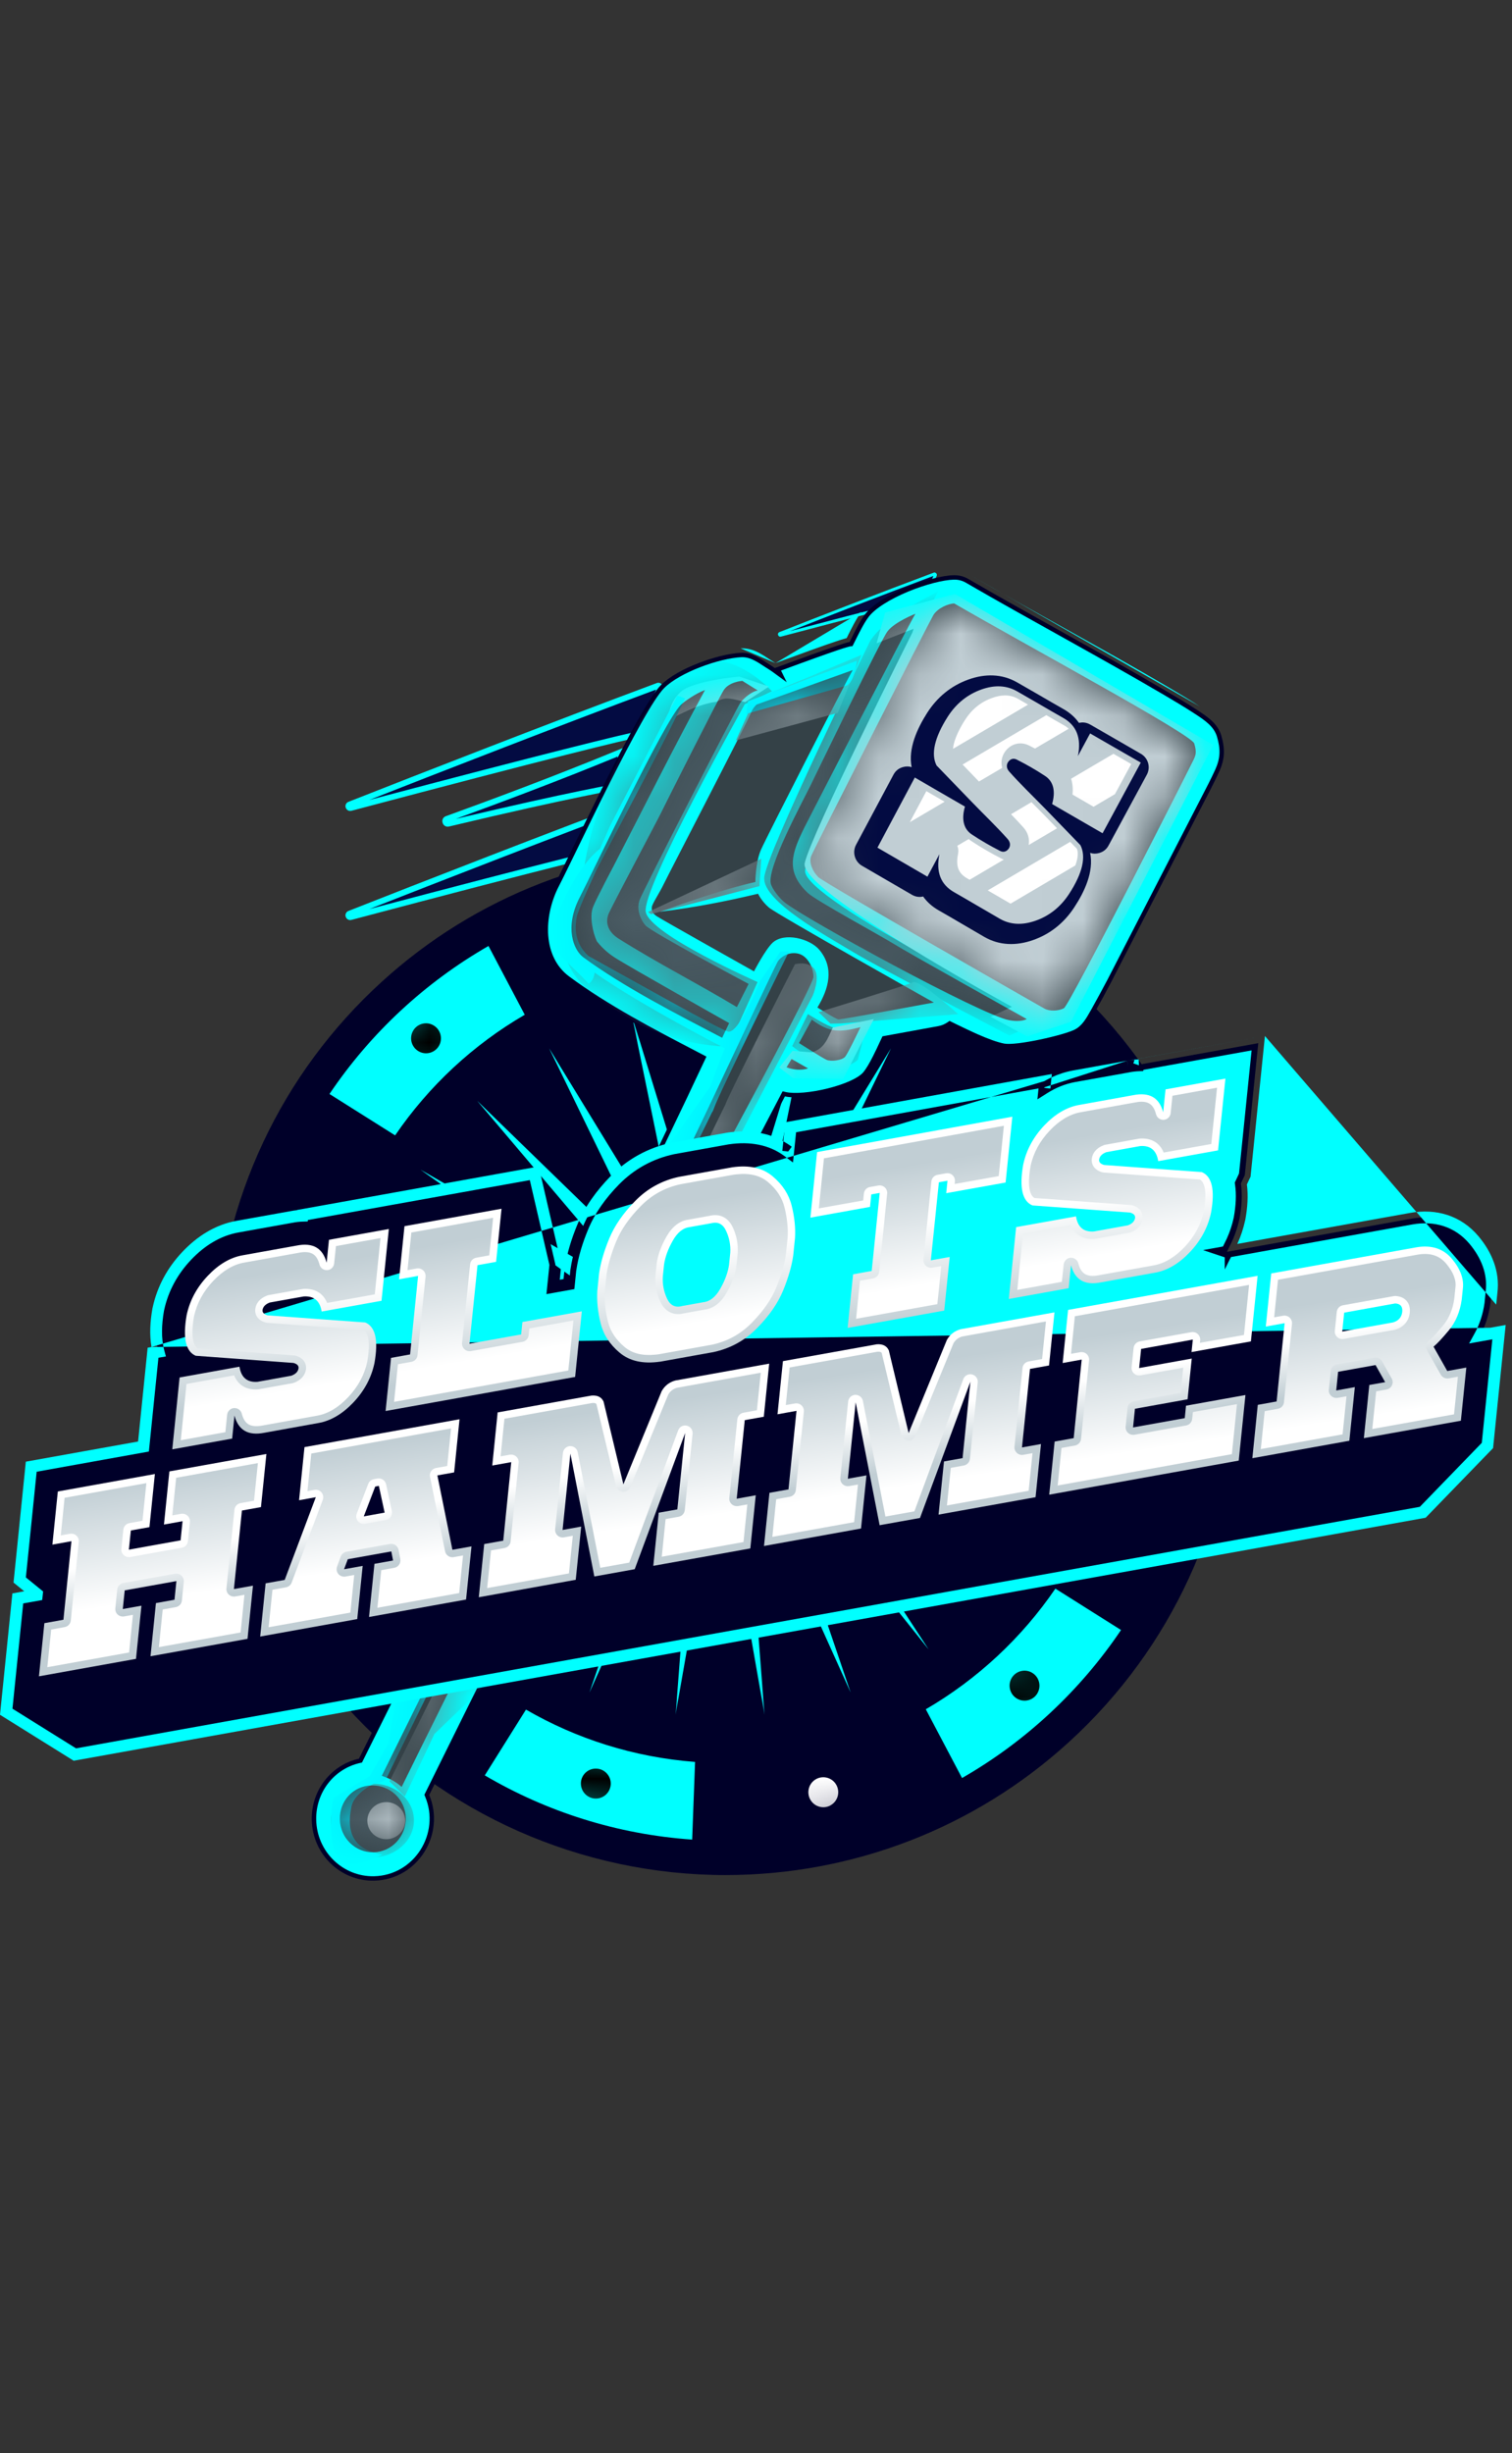 <svg width="37" height="60" viewBox="0 0 37 60" fill="none" xmlns="http://www.w3.org/2000/svg">
<rect x="0" y="0" width="37" height="60" fill="#333333" stroke="none"/>
<path fill-rule="evenodd" clip-rule="evenodd" d="M22.86 14.042C21.6 14.51 19.903 15.173 19.087 15.495C19.061 15.505 19.075 15.543 19.102 15.536C21.51 14.896 22.517 14.652 22.627 14.636C22.635 14.635 22.641 14.63 22.644 14.623L22.888 14.072C22.896 14.054 22.878 14.036 22.86 14.043L22.86 14.042Z" fill="#030B42"/>
<path fill-rule="evenodd" clip-rule="evenodd" d="M22.874 14.005L22.869 14L22.847 14.008C21.587 14.477 19.889 15.14 19.074 15.461L19.073 15.461C19.058 15.467 19.047 15.479 19.041 15.493C19.035 15.507 19.036 15.522 19.041 15.534C19.049 15.558 19.076 15.58 19.11 15.571L19.111 15.571C20.315 15.251 21.169 15.03 21.735 14.887C22.302 14.744 22.578 14.68 22.632 14.672C22.654 14.669 22.669 14.654 22.676 14.64L22.921 14.087L22.921 14.086C22.937 14.049 22.911 14.009 22.874 14.005ZM22.842 14.087C21.694 14.514 20.195 15.098 19.328 15.439C20.409 15.152 21.188 14.95 21.718 14.817C22.261 14.68 22.543 14.614 22.614 14.602L22.842 14.087Z" fill="#00FFFF"/>
<path fill-rule="evenodd" clip-rule="evenodd" d="M16.096 16.775C13.577 17.711 10.186 19.037 8.554 19.679C8.502 19.699 8.53 19.776 8.584 19.761C13.396 18.483 15.41 17.994 15.631 17.963C15.645 17.961 15.658 17.951 15.664 17.937L16.15 16.834C16.166 16.799 16.132 16.762 16.096 16.775Z" fill="#030B42"/>
<path fill-rule="evenodd" clip-rule="evenodd" d="M16.071 16.707C16.169 16.673 16.256 16.772 16.216 16.863L16.216 16.864L15.73 17.966C15.715 18 15.682 18.029 15.64 18.034C15.533 18.049 14.98 18.178 13.847 18.464C12.714 18.75 11.008 19.192 8.602 19.831C8.533 19.849 8.479 19.807 8.461 19.757C8.452 19.733 8.451 19.704 8.462 19.676C8.474 19.646 8.497 19.624 8.528 19.612L8.528 19.612C10.159 18.97 13.551 17.644 16.07 16.708L16.071 16.707L16.071 16.707ZM16.057 16.866C13.763 17.72 10.77 18.886 9.036 19.567C11.196 18.995 12.754 18.592 13.811 18.325C14.896 18.051 15.459 17.918 15.604 17.894L16.057 16.866ZM15.598 17.908C15.598 17.908 15.598 17.908 15.598 17.908L15.598 17.908L15.598 17.908Z" fill="#00FFFF"/>
<path fill-rule="evenodd" clip-rule="evenodd" d="M16.096 19.445C13.577 20.381 10.186 21.707 8.554 22.348C8.502 22.369 8.53 22.445 8.584 22.431C13.396 21.153 15.41 20.663 15.631 20.632C15.645 20.63 15.658 20.62 15.664 20.606L16.15 19.504C16.166 19.469 16.132 19.432 16.096 19.445Z" fill="#030B42"/>
<path fill-rule="evenodd" clip-rule="evenodd" d="M16.071 19.376C16.169 19.342 16.256 19.441 16.216 19.533L16.216 19.533L15.73 20.635C15.73 20.635 15.73 20.635 15.73 20.635C15.715 20.669 15.682 20.698 15.64 20.703C15.533 20.718 14.98 20.847 13.847 21.134C12.714 21.419 11.008 21.861 8.602 22.5C8.533 22.519 8.479 22.476 8.461 22.427C8.452 22.402 8.451 22.373 8.462 22.345C8.474 22.316 8.497 22.293 8.528 22.281L8.528 22.281C10.159 21.639 13.551 20.313 16.07 19.377L16.071 19.376L16.071 19.376ZM16.057 19.535C13.763 20.389 10.77 21.556 9.036 22.236C11.196 21.664 12.754 21.261 13.811 20.994C14.896 20.72 15.459 20.587 15.604 20.563L16.057 19.535ZM15.598 20.577C15.598 20.577 15.598 20.577 15.598 20.577L15.598 20.577Z" fill="#00FFFF"/>
<path fill-rule="evenodd" clip-rule="evenodd" d="M15.184 18.397C13.606 19.05 11.975 19.655 10.936 20.031C10.865 20.056 10.898 20.164 10.971 20.146C13.992 19.424 15.184 19.227 15.184 19.227V18.397Z" fill="#030B42"/>
<path fill-rule="evenodd" clip-rule="evenodd" d="M15.256 18.29V19.288L15.196 19.299L15.196 19.299L15.193 19.299L15.182 19.301C15.173 19.302 15.159 19.305 15.139 19.308C15.101 19.315 15.043 19.326 14.964 19.34C14.805 19.37 14.562 19.417 14.225 19.487C13.55 19.626 12.498 19.856 10.989 20.216C10.828 20.255 10.754 20.02 10.912 19.963C11.95 19.588 13.58 18.983 15.157 18.331L15.256 18.29ZM15.112 19.167V18.505C13.659 19.104 12.172 19.659 11.153 20.029C12.559 19.695 13.55 19.479 14.196 19.346C14.534 19.276 14.778 19.229 14.937 19.199C15.015 19.184 15.073 19.174 15.112 19.167Z" fill="#00FFFF"/>
<path fill-rule="evenodd" clip-rule="evenodd" d="M17.755 45.863C14.222 45.863 10.842 44.364 8.482 41.75C6.244 39.272 5.101 36.058 5.264 32.702C5.427 29.345 6.877 26.258 9.345 24.011C11.644 21.917 14.625 20.764 17.74 20.764C21.273 20.764 24.653 22.264 27.013 24.877C31.646 30.006 31.259 37.965 26.15 42.617C23.852 44.71 20.87 45.863 17.755 45.863Z" fill="#000029"/>
<path fill-rule="evenodd" clip-rule="evenodd" d="M27.433 39.869C26.43 41.357 25.096 42.598 23.542 43.49L22.655 41.808C23.916 41.074 25.002 40.064 25.826 38.857L27.432 39.869L27.433 39.869ZM16.938 44.996C15.091 44.867 13.368 44.31 11.863 43.425L12.871 41.816C14.102 42.528 15.505 42.981 17.009 43.096L16.938 44.996ZM7.252 38.443C6.485 36.871 6.061 35.107 6.07 33.249L7.965 33.322C7.967 34.834 8.311 36.27 8.929 37.555L7.253 38.443L7.252 38.443ZM8.063 26.758C9.065 25.27 10.399 24.03 11.954 23.138L12.841 24.82C11.579 25.554 10.493 26.563 9.669 27.771L8.063 26.759L8.063 26.758ZM18.557 21.631C20.404 21.761 22.127 22.318 23.633 23.202L22.625 24.812C21.393 24.099 19.991 23.647 18.487 23.532L18.557 21.631ZM28.243 28.185C29.01 29.756 29.434 31.521 29.425 33.378L27.53 33.306C27.528 31.794 27.184 30.357 26.567 29.073L28.242 28.185L28.243 28.185Z" fill="#00FFFF"/>
<mask id="mask0_708_1361" style="mask-type:luminance" maskUnits="userSpaceOnUse" x="6" y="21" width="24" height="24">
<path d="M27.433 39.87C26.431 41.358 25.096 42.598 23.542 43.49L22.655 41.808C23.917 41.074 25.002 40.065 25.827 38.857L27.432 39.869L27.433 39.87ZM16.939 44.996C15.091 44.867 13.368 44.31 11.863 43.425L12.871 41.815C14.102 42.528 15.505 42.981 17.009 43.096L16.939 44.996ZM7.252 38.442C6.486 36.871 6.061 35.106 6.07 33.249L7.965 33.322C7.967 34.833 8.312 36.27 8.929 37.555L7.253 38.443L7.252 38.442ZM8.062 26.758C9.065 25.27 10.399 24.029 11.953 23.138L12.84 24.82C11.578 25.554 10.493 26.563 9.668 27.771L8.063 26.759L8.062 26.758ZM18.556 21.631C20.404 21.761 22.127 22.318 23.632 23.203L22.624 24.812C21.393 24.099 19.99 23.647 18.486 23.532L18.556 21.631ZM28.243 28.186C29.009 29.757 29.434 31.521 29.425 33.379L27.53 33.306C27.528 31.794 27.184 30.358 26.566 29.073L28.242 28.185L28.243 28.186Z" fill="white"/>
</mask>
<g mask="url(#mask0_708_1361)">
<path fill-rule="evenodd" clip-rule="evenodd" d="M14.567 43.992C14.366 43.984 14.208 43.814 14.215 43.611C14.222 43.409 14.392 43.251 14.594 43.259C14.795 43.266 14.953 43.437 14.946 43.639C14.938 43.841 14.769 43.999 14.567 43.992ZM25.381 41.426C25.274 41.598 25.048 41.65 24.877 41.541C24.706 41.433 24.654 41.207 24.761 41.035C24.869 40.864 25.094 40.812 25.265 40.92C25.436 41.028 25.488 41.254 25.381 41.425L25.381 41.426ZM28.562 30.749C28.656 30.928 28.588 31.149 28.41 31.244C28.232 31.339 28.01 31.27 27.916 31.091C27.822 30.912 27.89 30.69 28.068 30.595C28.246 30.5 28.467 30.57 28.562 30.749ZM20.929 22.636C21.13 22.644 21.288 22.814 21.281 23.016C21.274 23.218 21.104 23.377 20.902 23.369C20.701 23.361 20.543 23.191 20.55 22.989C20.557 22.787 20.727 22.628 20.929 22.636ZM10.115 25.201C10.222 25.03 10.448 24.978 10.619 25.086C10.79 25.194 10.842 25.42 10.735 25.592C10.628 25.763 10.402 25.815 10.232 25.707C10.06 25.599 10.008 25.372 10.116 25.201L10.115 25.201ZM6.934 35.879C6.84 35.7 6.908 35.478 7.087 35.384C7.265 35.289 7.486 35.358 7.581 35.537C7.675 35.716 7.607 35.938 7.429 36.032C7.25 36.126 7.029 36.057 6.934 35.879Z" fill="black"/>
</g>
<path fill-rule="evenodd" clip-rule="evenodd" d="M29.397 34.138C29.27 35.99 28.716 37.717 27.837 39.226L26.231 38.213C26.94 36.979 27.39 35.572 27.502 34.065L29.397 34.138ZM22.873 43.845C21.307 44.612 19.548 45.036 17.696 45.025L17.766 43.124C19.274 43.124 20.706 42.78 21.986 42.163L22.873 43.844L22.873 43.845ZM11.222 43.02C9.737 42.013 8.499 40.673 7.608 39.114L9.283 38.226C10.017 39.493 11.024 40.583 12.229 41.411L11.222 43.02ZM6.099 32.489C6.226 30.636 6.779 28.909 7.66 27.4L9.266 28.413C8.556 29.647 8.107 31.054 7.993 32.561L6.099 32.489ZM12.623 22.782C14.188 22.014 15.947 21.59 17.799 21.602L17.729 23.502C16.222 23.503 14.79 23.846 13.509 24.464L12.622 22.782L12.623 22.782ZM24.274 23.607C25.758 24.614 26.997 25.953 27.887 27.513L26.212 28.401C25.478 27.134 24.471 26.044 23.265 25.216L24.273 23.607L24.274 23.607Z" fill="#000029"/>
<mask id="mask1_708_1361" style="mask-type:luminance" maskUnits="userSpaceOnUse" x="8" y="24" width="19" height="18">
<path d="M26.285 24.562H8.956V41.942H26.285V24.562Z" fill="white"/>
</mask>
<g mask="url(#mask1_708_1361)">
<path fill-rule="evenodd" clip-rule="evenodd" d="M17.621 24.562L17.924 30.872L19.779 24.836L18.512 31.024L21.803 25.641L19.044 31.317L23.563 26.926L19.487 31.735L24.95 28.611L19.812 32.25L25.877 30.591L20 32.831L26.285 32.739L20.038 33.439L26.148 34.921L19.924 34.038L25.476 37.001L19.666 34.59L24.31 38.847L19.279 35.061L22.724 40.344L18.787 35.42L20.816 41.398L18.223 35.644L18.709 41.942L17.621 35.721L16.532 41.942L17.018 35.644L14.425 41.398L16.454 35.42L12.517 40.344L15.963 35.061L10.931 38.847L15.575 34.59L9.765 37.001L15.317 34.038L9.093 34.921L15.203 33.439L8.956 32.739L15.241 32.831L9.364 30.591L15.429 32.25L10.291 28.611L15.754 31.735L11.678 26.926L16.197 31.317L13.438 25.641L16.729 31.024L15.462 24.836L17.317 30.872L17.621 24.562Z" fill="#00FFFF"/>
</g>
<mask id="mask2_708_1361" style="mask-type:luminance" maskUnits="userSpaceOnUse" x="6" y="21" width="24" height="25">
<path d="M29.397 34.138C29.27 35.991 28.716 37.718 27.837 39.226L26.231 38.213C26.94 36.979 27.39 35.573 27.502 34.065L29.397 34.138ZM22.873 43.845C21.308 44.612 19.549 45.036 17.696 45.025L17.767 43.124C19.274 43.124 20.706 42.781 21.986 42.163L22.874 43.844L22.873 43.845ZM11.222 43.019C9.738 42.013 8.499 40.673 7.608 39.113L9.284 38.226C10.017 39.492 11.025 40.582 12.23 41.41L11.222 43.019ZM6.099 32.489C6.226 30.636 6.779 28.909 7.659 27.4L9.266 28.413C8.556 29.647 8.107 31.054 7.993 32.561L6.099 32.489ZM12.623 22.781C14.188 22.014 15.947 21.59 17.799 21.602L17.729 23.502C16.222 23.503 14.789 23.846 13.509 24.464L12.622 22.782L12.623 22.781ZM24.273 23.607C25.758 24.614 26.997 25.953 27.887 27.513L26.212 28.401C25.478 27.135 24.471 26.045 23.265 25.217L24.273 23.608L24.273 23.607Z" fill="white"/>
</mask>
<g mask="url(#mask2_708_1361)">
<path fill-rule="evenodd" clip-rule="evenodd" d="M9.668 40.959C9.497 40.852 9.445 40.625 9.552 40.453C9.66 40.282 9.885 40.23 10.056 40.338C10.228 40.446 10.28 40.672 10.172 40.844C10.065 41.015 9.839 41.067 9.668 40.959ZM20.318 44.162C20.14 44.256 19.919 44.188 19.824 44.008C19.73 43.829 19.798 43.608 19.976 43.513C20.154 43.418 20.376 43.487 20.47 43.666C20.564 43.845 20.496 44.067 20.317 44.161L20.318 44.162ZM28.398 36.516C28.391 36.718 28.221 36.876 28.02 36.869C27.818 36.861 27.66 36.691 27.667 36.488C27.675 36.286 27.844 36.128 28.046 36.136C28.247 36.143 28.406 36.313 28.398 36.516ZM15.178 22.465C15.356 22.37 15.578 22.439 15.672 22.618C15.766 22.797 15.698 23.019 15.52 23.114C15.342 23.209 15.12 23.14 15.025 22.961C14.931 22.782 14.999 22.56 15.178 22.466V22.465ZM7.098 30.111C7.105 29.909 7.275 29.751 7.477 29.758C7.678 29.766 7.836 29.936 7.829 30.138C7.822 30.341 7.652 30.499 7.45 30.491C7.249 30.484 7.091 30.313 7.098 30.111Z" fill="white"/>
</g>
<path fill-rule="evenodd" clip-rule="evenodd" d="M18.962 16.34C19.231 16.244 20.623 15.723 20.791 15.703C20.899 15.485 21.035 15.203 21.165 15.03C21.53 14.541 22.781 14.082 23.338 14.07C23.471 14.068 23.584 14.097 23.698 14.163C25.291 15.088 26.927 15.957 28.517 16.891C28.778 17.045 29.042 17.201 29.296 17.367C29.537 17.525 29.797 17.694 29.885 17.989C29.981 18.314 29.976 18.563 29.836 18.87C29.683 19.205 29.494 19.551 29.326 19.881L27.19 24.024C27.065 24.26 26.939 24.495 26.808 24.727C26.69 24.937 26.575 25.162 26.351 25.278C26.077 25.42 24.88 25.696 24.554 25.632C24.175 25.558 23.6 25.268 23.245 25.096C23.167 25.149 23.077 25.187 22.977 25.205L21.669 25.444C21.553 25.692 21.365 26.112 21.206 26.299C20.912 26.645 19.683 26.926 19.208 26.817L16.417 32.155C15.127 34.64 13.888 37.117 12.631 39.617C12.207 40.459 10.92 43.057 10.503 43.904C10.906 44.865 10.224 45.976 9.156 46C8.325 46.017 7.646 45.347 7.629 44.516C7.614 43.788 8.103 43.17 8.784 43.017L10.924 38.715L12.703 35.053L14.786 30.832L16.746 26.737C16.879 26.455 17.012 26.173 17.145 25.891C16.035 25.313 14.866 24.712 13.864 23.972C13.162 23.453 13.181 22.401 13.576 21.633C13.987 20.836 15.633 17.292 16.177 16.753C16.594 16.339 17.572 15.996 18.131 15.967C18.421 15.952 18.629 16.132 18.904 16.302C18.925 16.315 18.944 16.328 18.963 16.342L18.962 16.34Z" fill="#000029"/>
<path fill-rule="evenodd" clip-rule="evenodd" d="M23.644 14.257C23.547 14.2 23.453 14.176 23.341 14.178C23.082 14.184 22.644 14.296 22.221 14.471C22.012 14.558 21.809 14.659 21.639 14.767C21.466 14.876 21.332 14.987 21.252 15.094L21.252 15.095C21.139 15.245 21.02 15.486 20.915 15.697C20.906 15.715 20.897 15.733 20.888 15.751L20.862 15.803L20.804 15.81C20.794 15.812 20.763 15.819 20.707 15.836C20.654 15.851 20.586 15.873 20.507 15.9C20.35 15.953 20.152 16.022 19.951 16.095C19.707 16.182 19.452 16.276 19.262 16.346C19.206 16.366 19.155 16.385 19.112 16.401L19.252 16.687L18.899 16.429C18.882 16.417 18.866 16.405 18.848 16.394C18.794 16.361 18.745 16.329 18.699 16.299C18.619 16.247 18.549 16.2 18.473 16.161C18.361 16.102 18.256 16.069 18.137 16.075C17.872 16.089 17.5 16.178 17.14 16.317C16.779 16.456 16.446 16.638 16.254 16.829C16.194 16.888 16.114 16.994 16.017 17.143C15.921 17.291 15.812 17.474 15.694 17.684C15.458 18.102 15.189 18.619 14.924 19.145C14.629 19.729 14.337 20.329 14.101 20.814C13.914 21.197 13.763 21.508 13.672 21.683C13.483 22.051 13.385 22.486 13.416 22.887C13.448 23.288 13.608 23.648 13.929 23.885C14.884 24.591 15.994 25.17 17.067 25.729C17.11 25.751 17.152 25.773 17.195 25.796L17.287 25.844L17.243 25.938C17.174 26.083 17.106 26.228 17.037 26.373C16.973 26.51 16.908 26.646 16.844 26.783L16.844 26.784L14.884 30.879L14.883 30.88L12.8 35.101L12.8 35.101L11.022 38.762L11.021 38.763L8.858 43.111L8.808 43.122C8.178 43.264 7.723 43.836 7.738 44.514C7.754 45.287 8.384 45.908 9.154 45.892C10.142 45.87 10.779 44.839 10.404 43.946L10.385 43.9L10.406 43.856C10.823 43.01 12.111 40.411 12.535 39.569C12.705 39.23 12.875 38.891 13.045 38.553C14.129 36.397 15.206 34.254 16.322 32.105L19.151 26.693L19.233 26.712C19.335 26.735 19.488 26.739 19.67 26.723C19.851 26.707 20.052 26.673 20.249 26.624C20.446 26.575 20.636 26.513 20.793 26.443C20.953 26.371 21.066 26.297 21.123 26.23C21.194 26.146 21.276 26.005 21.357 25.846C21.424 25.716 21.486 25.581 21.539 25.467C21.55 25.443 21.561 25.421 21.571 25.399L21.595 25.348L22.958 25.099C23.043 25.084 23.119 25.051 23.184 25.007L23.236 24.971L23.292 24.998C23.321 25.013 23.352 25.027 23.383 25.043C23.546 25.122 23.739 25.216 23.934 25.302C24.169 25.405 24.398 25.492 24.575 25.526C24.638 25.538 24.759 25.536 24.921 25.517C25.079 25.498 25.265 25.466 25.45 25.427C25.635 25.388 25.818 25.343 25.971 25.299C26.127 25.254 26.244 25.212 26.302 25.182C26.481 25.089 26.58 24.913 26.696 24.707C26.702 24.697 26.708 24.685 26.715 24.674C26.845 24.443 26.969 24.209 27.095 23.974C27.095 23.974 27.095 23.974 27.095 23.974L29.23 19.832C29.23 19.832 29.23 19.832 29.23 19.832C29.283 19.728 29.337 19.623 29.392 19.518C29.512 19.287 29.633 19.054 29.738 18.825C29.865 18.545 29.871 18.323 29.781 18.02C29.707 17.769 29.486 17.62 29.238 17.458C28.986 17.293 28.724 17.139 28.462 16.984C27.668 16.518 26.863 16.068 26.056 15.618C26.002 15.588 25.948 15.558 25.895 15.528C25.142 15.109 24.388 14.689 23.644 14.257ZM18.977 16.22C19.031 16.2 19.105 16.173 19.192 16.141C19.38 16.072 19.628 15.981 19.878 15.891C20.08 15.819 20.279 15.748 20.438 15.695C20.518 15.668 20.588 15.645 20.645 15.629C20.671 15.621 20.695 15.614 20.718 15.608C20.72 15.605 20.721 15.601 20.723 15.598C20.825 15.392 20.953 15.132 21.079 14.965M18.977 16.22C18.972 16.217 18.967 16.214 18.962 16.211L18.962 16.21C18.918 16.183 18.874 16.155 18.83 16.126C18.744 16.07 18.657 16.013 18.574 15.969C18.441 15.899 18.296 15.85 18.125 15.859M23.752 14.07C24.495 14.501 25.247 14.92 26 15.339C26.054 15.369 26.108 15.399 26.161 15.429C26.968 15.879 27.776 16.33 28.572 16.798C28.833 16.952 29.099 17.109 29.356 17.277" fill="#00FFFF"/>
<path fill-rule="evenodd" clip-rule="evenodd" d="M17.25 16.881C16.484 18.289 15.754 19.754 15.014 21.186C15.014 21.186 14.605 21.955 14.513 22.183C14.421 22.41 14.507 22.817 14.606 23.024C14.687 23.127 14.829 23.282 15.036 23.416C15.384 23.641 17.843 25.024 17.843 25.024L17.672 25.384C16.621 24.835 15.263 24.144 14.271 23.412C14.038 23.239 13.806 22.686 14.187 21.948C14.532 21.279 16.253 17.645 16.66 17.241C16.742 17.16 17.046 16.949 17.249 16.88L17.25 16.881ZM17.366 27.032L15.4 31.14C15.197 31.531 13.385 35.223 13.323 35.35L13.321 35.353L11.534 39.032C11.378 39.309 9.343 43.435 9.343 43.435C9.546 43.51 9.662 43.561 9.829 43.707C10.263 42.821 11.571 40.185 12.014 39.303L13.97 35.413C14.578 34.217 15.191 33.025 15.805 31.832L17.994 27.619C17.994 27.619 19.84 24.201 19.905 23.906C19.916 23.694 19.773 23.38 19.532 23.325C19.291 23.27 19.093 23.419 19.033 23.517C18.973 23.616 17.365 27.032 17.365 27.032H17.366ZM9.095 43.67C9.54 43.66 9.919 44.01 9.929 44.465C9.938 44.92 9.585 45.296 9.14 45.306C8.695 45.315 8.326 44.955 8.317 44.5C8.307 44.045 8.649 43.68 9.094 43.671L9.095 43.67ZM23.352 14.761C25.086 15.767 29.159 17.964 29.224 18.185C29.29 18.406 29.256 18.48 29.209 18.58C29.164 18.68 26.174 24.589 26.034 24.661C25.895 24.733 25.681 24.737 25.561 24.671C25.441 24.605 20.163 21.59 20.027 21.456C19.892 21.322 19.786 21.1 19.852 20.935C19.919 20.77 22.735 15.222 22.838 15.049C22.941 14.877 23.201 14.764 23.352 14.761ZM22.401 15.012C22.228 15.296 19.785 20.038 19.691 20.227C19.38 20.856 19.204 21.311 19.77 21.843C19.965 22.026 21.572 22.899 21.883 23.094C22.193 23.289 25.125 24.925 25.125 24.925C25.125 24.925 24.997 25.012 24.686 24.951C23.999 24.817 19.733 22.494 19.203 22.074C19.064 21.964 18.889 21.73 18.862 21.613C18.768 21.215 19.624 19.639 19.825 19.23C20.044 18.785 21.544 15.675 21.717 15.444C21.889 15.213 22.402 15.012 22.402 15.012H22.401ZM19.37 25.903L19.775 26.133C19.612 26.187 19.406 26.166 19.247 26.106L19.37 25.903ZM19.865 24.939C20.297 25.261 20.549 25.254 21.055 25.124C21.055 25.124 20.756 25.759 20.68 25.848C20.604 25.938 20.331 25.969 20.228 25.923C20.125 25.878 19.552 25.513 19.552 25.513L19.865 24.939ZM20.866 16.39L18.517 17.233C18.517 17.233 18.426 17.308 18.384 17.42C18.293 17.658 16.359 21.382 16.246 21.617C16.133 21.852 15.959 22.106 15.951 22.187C15.944 22.268 15.955 22.33 16.064 22.406C16.173 22.482 18.451 23.759 18.451 23.759C18.451 23.759 18.729 23.223 18.907 23.058C19.193 22.797 19.818 22.957 20.05 23.232C20.423 23.678 20.279 24.19 20.003 24.643C20.003 24.643 20.451 24.927 20.519 24.934C20.587 24.941 22.852 24.521 22.852 24.521C22.852 24.521 18.999 22.358 18.815 22.197C18.63 22.038 18.551 21.86 18.551 21.86C17.732 22.054 16.98 22.2 16.146 22.301C16.911 22.035 17.695 21.753 18.485 21.573C18.485 21.573 18.485 21.091 18.624 20.779C18.762 20.467 20.698 16.675 20.867 16.39H20.866ZM18.542 16.888L18.166 16.654C18.166 16.654 17.838 16.674 17.708 16.884C17.577 17.095 16.324 19.581 16.183 19.869C16.055 20.129 15.114 21.893 14.901 22.333C14.789 22.592 14.908 22.813 15.136 22.957C16.062 23.542 17.081 24.062 18.032 24.633L18.319 24.066C18.319 24.066 15.934 22.795 15.797 22.637C15.659 22.478 15.57 22.228 15.654 22.006C15.737 21.784 18.032 17.307 18.118 17.189C18.204 17.07 18.401 16.911 18.543 16.888H18.542Z" fill="#344147"/>
<mask id="mask3_708_1361" style="mask-type:luminance" maskUnits="userSpaceOnUse" x="8" y="14" width="22" height="32">
<path d="M17.25 16.881C16.484 18.289 15.754 19.754 15.014 21.186C15.014 21.186 14.605 21.955 14.513 22.183C14.421 22.41 14.507 22.817 14.606 23.024C14.687 23.127 14.829 23.282 15.036 23.416C15.384 23.641 17.843 25.024 17.843 25.024L17.672 25.384C16.621 24.835 15.263 24.144 14.271 23.412C14.038 23.239 13.806 22.686 14.187 21.948C14.532 21.279 16.253 17.645 16.66 17.241C16.742 17.16 17.046 16.949 17.249 16.88L17.25 16.881ZM17.366 27.032L15.4 31.14C15.197 31.531 13.385 35.223 13.323 35.35L13.321 35.353L11.534 39.032C11.378 39.309 9.343 43.435 9.343 43.435C9.546 43.51 9.662 43.561 9.829 43.707C10.263 42.821 11.571 40.185 12.014 39.303L13.97 35.413C14.578 34.217 15.191 33.025 15.805 31.832L17.994 27.619C17.994 27.619 19.84 24.201 19.905 23.906C19.916 23.694 19.773 23.38 19.532 23.325C19.291 23.27 19.093 23.419 19.033 23.517C18.973 23.616 17.365 27.032 17.365 27.032H17.366ZM9.095 43.67C9.54 43.66 9.919 44.01 9.929 44.465C9.938 44.92 9.585 45.296 9.14 45.306C8.695 45.315 8.326 44.955 8.317 44.5C8.307 44.045 8.649 43.68 9.094 43.671L9.095 43.67ZM23.352 14.761C25.086 15.767 29.159 17.964 29.224 18.185C29.29 18.406 29.256 18.48 29.209 18.58C29.164 18.68 26.174 24.589 26.034 24.661C25.895 24.733 25.681 24.737 25.561 24.671C25.441 24.605 20.163 21.59 20.027 21.456C19.892 21.322 19.786 21.1 19.852 20.935C19.919 20.77 22.735 15.222 22.838 15.049C22.941 14.877 23.201 14.764 23.352 14.761ZM22.401 15.012C22.228 15.296 19.785 20.038 19.691 20.227C19.38 20.856 19.204 21.311 19.77 21.843C19.965 22.026 21.572 22.899 21.883 23.094C22.193 23.289 25.125 24.925 25.125 24.925C25.125 24.925 24.997 25.012 24.686 24.951C23.999 24.817 19.733 22.494 19.203 22.074C19.064 21.964 18.889 21.73 18.862 21.613C18.768 21.215 19.624 19.639 19.825 19.23C20.044 18.785 21.544 15.675 21.717 15.444C21.889 15.213 22.402 15.012 22.402 15.012H22.401ZM19.37 25.903L19.775 26.133C19.612 26.187 19.406 26.166 19.247 26.106L19.37 25.903ZM19.865 24.939C20.297 25.261 20.549 25.254 21.055 25.124C21.055 25.124 20.756 25.759 20.68 25.848C20.604 25.938 20.331 25.969 20.228 25.923C20.125 25.878 19.552 25.513 19.552 25.513L19.865 24.939ZM20.866 16.39L18.517 17.233C18.517 17.233 18.426 17.308 18.384 17.42C18.293 17.658 16.359 21.382 16.246 21.617C16.133 21.852 15.959 22.106 15.951 22.187C15.944 22.268 15.955 22.33 16.064 22.406C16.173 22.482 18.451 23.759 18.451 23.759C18.451 23.759 18.729 23.223 18.907 23.058C19.193 22.797 19.818 22.957 20.05 23.232C20.423 23.678 20.279 24.19 20.003 24.643C20.003 24.643 20.451 24.927 20.519 24.934C20.587 24.941 22.852 24.521 22.852 24.521C22.852 24.521 18.999 22.358 18.815 22.197C18.63 22.038 18.551 21.86 18.551 21.86C17.732 22.054 16.98 22.2 16.146 22.301C16.911 22.035 17.695 21.753 18.485 21.573C18.485 21.573 18.485 21.091 18.624 20.779C18.762 20.467 20.698 16.675 20.867 16.39H20.866ZM18.542 16.888L18.166 16.654C18.166 16.654 17.838 16.674 17.708 16.884C17.577 17.095 16.324 19.581 16.183 19.869C16.055 20.129 15.114 21.893 14.901 22.333C14.789 22.592 14.908 22.813 15.136 22.957C16.062 23.542 17.081 24.062 18.032 24.633L18.319 24.066C18.319 24.066 15.934 22.795 15.797 22.637C15.659 22.478 15.57 22.228 15.654 22.006C15.737 21.784 18.032 17.307 18.118 17.189C18.204 17.07 18.401 16.911 18.543 16.888H18.542Z" fill="white"/>
</mask>
<g mask="url(#mask3_708_1361)">
<path fill-rule="evenodd" clip-rule="evenodd" d="M21.291 15.682C21.291 15.682 18.736 20.895 18.701 21.47C18.665 22.043 20.217 22.89 20.899 23.299C21.581 23.708 24.702 25.329 24.702 25.329L25.61 24.926C25.61 24.926 19.673 22.027 19.701 21.301C19.73 20.575 22.957 14.465 22.957 14.465C22.957 14.465 21.63 15.11 21.291 15.683L21.291 15.682ZM9.094 43.627C9.655 43.615 10.118 44.009 10.13 44.508C10.14 45.006 9.694 45.419 9.133 45.431C8.572 45.444 8.109 45.049 8.098 44.551C8.088 44.052 8.534 43.639 9.094 43.627ZM19.385 25.588L19.77 24.804C19.77 24.804 20.138 25.036 20.354 25.121C20.571 25.206 21.22 25.013 21.22 25.013L20.992 25.923C20.992 25.923 20.81 26.11 20.434 26.118C20.058 26.126 19.385 25.588 19.385 25.588ZM18.226 17.223C18.226 17.223 15.687 21.753 15.803 22.309C15.918 22.865 18.538 24.02 18.538 24.02L17.828 25.595C17.828 25.595 16.436 25.624 15.242 24.802C13.777 23.995 13.364 23.138 14.26 21.511C14.409 19.922 15.407 17.596 16.519 16.544C17.63 15.491 18.889 16.908 18.889 16.908L18.227 17.223H18.226Z" fill="#52656E"/>
<path fill-rule="evenodd" clip-rule="evenodd" d="M18.01 18.11L20.5 17.438L21.083 16.017L18.454 17.119L18.009 18.11H18.01ZM17.752 27.014L15.426 31.759C15.391 31.815 13.868 34.853 13.725 35.138L13.719 35.15L13.716 35.157V35.16L11.605 39.436C11.562 39.51 9.532 43.571 9.532 43.571L9.906 43.94C9.906 43.94 10.287 43.15 10.63 42.413L15.566 37.665L18.02 27.708L18.099 27.79L19.888 24.354C19.888 24.354 20.078 23.911 19.928 23.703C19.78 23.494 19.453 23.585 19.453 23.585C19.307 23.864 17.8 26.837 17.752 27.014ZM20.032 24.757C20.032 24.757 22.178 24.102 22.343 24.026C22.507 23.949 23.447 24.806 23.447 24.806L20.592 25.033L20.323 25.039L20.032 24.757V24.757ZM15.86 22.308L18.627 21.006L18.584 21.674L16.436 22.233L16.145 22.302L15.931 22.36L15.859 22.308H15.86Z" fill="#6E7B81"/>
<path fill-rule="evenodd" clip-rule="evenodd" d="M9.443 44.079C9.699 44.074 9.91 44.272 9.916 44.523C9.921 44.773 9.717 44.981 9.462 44.986C9.206 44.991 8.994 44.793 8.989 44.543C8.984 44.292 9.187 44.085 9.443 44.079ZM16.354 17.616C16.354 17.616 16.804 17.372 17.095 17.273C17.386 17.173 17.537 17.165 17.537 17.165C17.537 17.165 17.657 17.079 17.804 17.084C17.951 17.089 18.234 17.173 18.234 17.173L18.818 16.792L18.091 16.548C18.091 16.548 16.944 16.646 16.645 16.933C16.345 17.221 16.354 17.615 16.354 17.615V17.616ZM24.24 24.871L24.761 24.626C24.761 24.626 19.55 21.787 19.691 21.114C19.831 20.442 22.326 15.472 22.326 15.472L22.357 15.38L21.451 15.734L21.66 14.981L23.366 14.527L29.688 18.222L26.208 24.993L25.134 25.351L24.242 24.87L24.24 24.871ZM19.071 26.109L19.41 26.373L20.631 26.395L21.383 24.927L20.379 25.134C20.252 25.406 20.177 25.649 19.865 25.741L19.393 25.704L19.072 26.109H19.071Z" fill="#C1CED4"/>
<path fill-rule="evenodd" clip-rule="evenodd" d="M18.264 17.459C18.264 17.459 20.475 16.84 20.695 16.775C20.915 16.709 20.968 16.162 20.968 16.162L18.305 17.151L18.264 17.459ZM17.421 27.212L15.475 31.197V31.206L15.272 31.611L9.587 43.228C9.529 43.349 9.487 43.438 9.463 43.482C9.456 43.495 9.451 43.503 9.447 43.508C9.373 43.612 9.15 43.627 9.15 43.627C9.15 43.627 8.671 43.853 8.601 44.186C8.462 44.847 8.673 45.251 9.359 45.359C9.359 45.359 8.496 45.851 8.239 45.382C7.981 44.915 8.157 43.978 8.157 43.978L9.053 43.44L9.505 42.638L10.61 36.132L17.374 26.59L17.733 25.639C17.733 25.639 15.698 24.597 14.55 23.79C14.537 23.966 14.411 24.084 14.394 24.052C14.367 23.999 13.384 23.053 13.384 23.053C13.384 23.053 13.894 21.373 14.683 20.758L14.926 20.206L16.574 17.014L16.763 17.08C16.358 17.961 15.398 19.754 14.606 21.259V21.26C14.59 21.291 14.147 22.244 14.113 22.425C14.08 22.607 14.016 23.033 14.398 23.382C15.462 23.969 17.619 25.187 17.819 25.232C18.085 25.291 18.603 23.992 18.603 23.992L19.099 23.274L19.309 23.27C19.309 23.27 17.577 26.78 17.472 27.107C17.456 27.155 17.439 27.19 17.421 27.213L17.421 27.212Z" fill="#00E8FF"/>
<path fill-rule="evenodd" clip-rule="evenodd" d="M26.403 17.682C26.5 17.659 26.592 17.673 26.68 17.723C26.886 17.842 27.093 17.961 27.298 18.079C27.505 18.198 27.712 18.318 27.918 18.437C28.098 18.54 28.162 18.768 28.063 18.951C27.907 19.239 27.751 19.528 27.595 19.816C27.44 20.104 27.284 20.391 27.128 20.679C27.078 20.773 27 20.836 26.898 20.864C26.821 20.886 26.748 20.885 26.677 20.861C26.772 21.32 26.538 21.813 26.291 22.189C26.044 22.569 25.701 22.848 25.273 22.996C24.87 23.136 24.458 23.131 24.085 22.915C23.9 22.807 23.714 22.699 23.529 22.591C23.346 22.485 23.164 22.375 22.979 22.272C22.813 22.178 22.684 22.062 22.59 21.928C22.495 21.951 22.403 21.936 22.316 21.886C22.112 21.767 21.908 21.649 21.704 21.531C21.501 21.413 21.297 21.294 21.093 21.176C20.916 21.073 20.852 20.846 20.948 20.664C21.1 20.379 21.253 20.094 21.405 19.808C21.557 19.523 21.71 19.236 21.863 18.95C21.913 18.855 21.991 18.792 22.094 18.763C22.168 18.742 22.241 18.742 22.309 18.764C22.217 18.308 22.448 17.815 22.687 17.439C22.932 17.055 23.273 16.772 23.701 16.62C24.104 16.476 24.52 16.477 24.894 16.693C25.081 16.801 25.267 16.907 25.454 17.015C25.639 17.122 25.822 17.231 26.009 17.335C26.177 17.428 26.309 17.546 26.403 17.681V17.682Z" fill="#030B42"/>
<path fill-rule="evenodd" clip-rule="evenodd" d="M22.919 18.725C22.778 18.449 22.863 18.046 23.192 17.53C23.403 17.2 23.684 16.983 24.014 16.865C24.342 16.748 24.634 16.763 24.89 16.91C25.076 17.018 25.263 17.125 25.449 17.232C25.636 17.34 25.821 17.45 26.009 17.555C26.343 17.74 26.468 18.051 26.377 18.493C26.477 18.308 26.576 18.123 26.676 17.939C26.882 18.058 27.088 18.177 27.295 18.296C27.502 18.415 27.708 18.533 27.916 18.653C27.76 18.942 27.604 19.231 27.448 19.518C27.291 19.807 27.136 20.094 26.981 20.381C26.774 20.262 26.569 20.143 26.363 20.024C26.157 19.905 25.951 19.786 25.746 19.667C25.833 19.361 25.785 19.119 25.576 18.981C25.352 18.833 25.12 18.699 24.88 18.579C24.794 18.536 24.719 18.57 24.673 18.634C24.627 18.698 24.621 18.788 24.697 18.873C24.974 19.185 25.277 19.473 25.568 19.772C25.858 20.072 26.148 20.372 26.438 20.671C26.582 20.95 26.496 21.353 26.16 21.867C25.947 22.193 25.666 22.407 25.336 22.522C25.007 22.636 24.716 22.618 24.462 22.47C24.277 22.363 24.092 22.255 23.907 22.147C23.722 22.04 23.538 21.93 23.352 21.825C23.021 21.639 22.899 21.332 22.988 20.894C22.89 21.078 22.792 21.26 22.695 21.443C22.49 21.324 22.286 21.205 22.082 21.087C21.878 20.969 21.675 20.851 21.472 20.733C21.623 20.448 21.776 20.163 21.928 19.877C22.081 19.591 22.232 19.305 22.386 19.018C22.59 19.136 22.794 19.255 22.998 19.373C23.202 19.491 23.407 19.61 23.613 19.729C23.526 20.032 23.574 20.274 23.782 20.411C24.005 20.559 24.237 20.693 24.475 20.814C24.561 20.857 24.634 20.824 24.682 20.76C24.728 20.697 24.733 20.607 24.658 20.522C24.381 20.212 24.079 19.924 23.79 19.625C23.501 19.326 23.212 19.027 22.923 18.728L22.919 18.725Z" fill="#C1CED4"/>
<path fill-rule="evenodd" clip-rule="evenodd" d="M26.15 17.824C26.119 17.793 26.08 17.764 26.033 17.739C25.889 17.659 25.747 17.576 25.605 17.493L23.555 18.7L23.956 19.116L24.524 18.782C24.487 18.648 24.509 18.503 24.598 18.38C24.735 18.192 24.969 18.129 25.179 18.233C25.229 18.258 25.278 18.283 25.327 18.309L26.15 17.826L26.15 17.824ZM25.158 17.235L23.322 18.316C23.339 18.071 23.515 17.765 23.612 17.613C23.776 17.356 23.995 17.171 24.282 17.07C24.495 16.994 24.709 16.977 24.91 17.092L25.158 17.235ZM24.74 19.915C24.843 20.021 24.946 20.13 25.046 20.242C25.154 20.363 25.201 20.52 25.172 20.669L25.867 20.26C25.752 20.141 25.636 20.021 25.52 19.902C25.427 19.808 25.335 19.714 25.241 19.62L24.74 19.916V19.915ZM24.565 21.025C24.545 21.018 24.526 21.011 24.507 21C24.259 20.875 24.017 20.734 23.784 20.581C23.756 20.563 23.729 20.543 23.705 20.523L23.425 20.688C23.451 20.744 23.459 20.808 23.446 20.874C23.393 21.137 23.42 21.346 23.665 21.483L23.727 21.519L24.565 21.025ZM23.116 19.61L23.015 19.551C22.9 19.484 22.784 19.418 22.669 19.351C22.566 19.546 22.461 19.741 22.357 19.936L22.264 20.111L23.115 19.61H23.116ZM24.172 21.778L26.188 20.591L26.355 20.763C26.395 20.876 26.368 21.024 26.314 21.169L24.729 22.103L24.223 21.809L24.172 21.779V21.778ZM26.211 19.048C26.25 19.17 26.259 19.302 26.246 19.435C26.39 19.518 26.535 19.602 26.679 19.686L26.76 19.733L27.283 19.425L27.353 19.296C27.463 19.093 27.572 18.891 27.682 18.688C27.559 18.617 27.437 18.546 27.314 18.476L27.247 18.437L26.211 19.047V19.048Z" fill="white"/>
</g>
<path fill-rule="evenodd" clip-rule="evenodd" d="M30.022 30.619L34.533 29.809C35.122 29.703 35.678 29.866 36.069 30.33C36.371 30.689 36.559 31.127 36.499 31.604L36.472 31.877L36.47 31.89C36.431 32.165 36.351 32.427 36.221 32.667L36.682 32.584L36.399 35.356L34.816 36.989L1.832 42.916L0.152 41.868L0.435 39.096L0.901 39.013L0.904 38.989L0.482 38.646L0.765 35.875L3.511 35.382L3.745 33.088L3.88 33.064C3.794 32.743 3.811 32.377 3.869 32.046L3.872 32.033L3.874 32.019C3.981 31.522 4.221 31.086 4.569 30.717C4.909 30.359 5.322 30.091 5.813 30.003L7.133 29.767C7.223 29.748 7.313 29.738 7.399 29.735L7.401 29.718L13.074 28.699L13.591 30.931L13.535 31.478L13.922 31.409L13.958 31.059L13.961 31.044C14.012 30.694 14.12 30.35 14.255 30.024C14.433 29.59 14.715 29.208 15.041 28.874C15.435 28.472 15.915 28.208 16.465 28.09L16.477 28.087L17.81 27.848L17.822 27.846C18.345 27.77 18.863 27.846 19.288 28.165L19.349 27.572L25.576 26.446L25.559 26.611C25.78 26.472 26.022 26.373 26.287 26.325L27.607 26.088C27.696 26.071 27.784 26.06 27.87 26.057L27.876 26.04L30.791 25.516L30.461 28.744L30.365 28.948C30.406 29.222 30.384 29.518 30.335 29.791L30.333 29.803L30.33 29.815C30.283 30.034 30.211 30.239 30.115 30.434V30.432L30.024 30.62L30.022 30.619Z" fill="#000029"/>
<path fill-rule="evenodd" clip-rule="evenodd" d="M30.954 25.34L30.602 28.782L30.513 28.97C30.549 29.253 30.526 29.548 30.477 29.816L30.477 29.818L30.474 29.832L30.472 29.844L30.471 29.845C30.427 30.049 30.363 30.242 30.278 30.426L34.508 29.667C35.141 29.553 35.751 29.728 36.179 30.237C36.498 30.616 36.708 31.092 36.643 31.62L36.615 31.894L36.613 31.91C36.613 31.91 36.613 31.91 36.613 31.91M30.022 30.294C30.095 30.133 30.151 29.963 30.19 29.785C30.19 29.785 30.19 29.784 30.19 29.784L30.192 29.773L30.194 29.763C30.241 29.5 30.26 29.222 30.222 28.969L30.216 28.926L30.32 28.704L30.628 25.692L27.984 26.167L27.973 26.197L27.876 26.201C27.797 26.204 27.716 26.213 27.634 26.229L27.632 26.23L26.313 26.466C26.312 26.466 26.312 26.466 26.312 26.466C26.067 26.511 25.842 26.603 25.636 26.732L25.386 26.89L25.414 26.622L19.481 27.695L19.405 28.433L19.201 28.28C18.816 27.991 18.34 27.917 17.843 27.989C17.843 27.989 17.843 27.989 17.843 27.989L17.834 27.99L16.506 28.229L16.497 28.23L16.495 28.231C15.973 28.343 15.519 28.593 15.144 28.975C14.827 29.299 14.558 29.666 14.389 30.079L14.389 30.079C14.257 30.398 14.153 30.73 14.104 31.064L14.103 31.067L14.101 31.078L14.055 31.531L13.372 31.654L13.445 30.94L12.965 28.865L7.534 29.841L7.53 29.876L7.404 29.88C7.325 29.882 7.244 29.891 7.161 29.908L7.16 29.908L5.838 30.145C5.386 30.226 4.998 30.474 4.674 30.816C4.343 31.166 4.117 31.579 4.016 32.047L4.013 32.061L4.011 32.072C3.955 32.393 3.941 32.735 4.019 33.026L4.06 33.178L3.877 33.21L3.643 35.504L0.897 35.998L0.633 38.583L1.055 38.926L1.033 39.136L0.568 39.219L0.305 41.794L1.861 42.764L34.745 36.856L36.261 35.291L36.519 32.759L35.95 32.861L36.094 32.598C36.215 32.375 36.291 32.13 36.328 31.87L36.328 31.869L36.329 31.86L36.356 31.588L36.356 31.586C36.409 31.16 36.243 30.761 35.959 30.422C35.605 30.003 35.104 29.852 34.558 29.95L30.123 30.747L30.099 30.797L30.097 30.796L29.971 31.051V30.754L29.44 30.577L29.927 30.489L30.022 30.294ZM3.707 32.948C3.654 32.641 3.676 32.313 3.728 32.021L3.728 32.019L3.73 32.006L3.733 31.991L3.734 31.989C3.846 31.464 4.099 31.004 4.465 30.618L4.465 30.618C4.82 30.244 5.259 29.956 5.787 29.861L7.106 29.625C7.16 29.614 7.214 29.606 7.268 29.6L7.268 29.596L13.184 28.532L13.736 30.921L13.698 31.302L13.79 31.286L13.816 31.04L13.816 31.036L13.819 31.022C13.819 31.022 13.819 31.022 13.819 31.021C13.873 30.657 13.985 30.302 14.122 29.969L14.255 30.024L14.122 29.969C14.122 29.969 14.122 29.969 14.122 29.969C14.309 29.513 14.603 29.116 14.938 28.773L14.938 28.773C15.352 28.351 15.857 28.073 16.434 27.949L16.434 27.949L16.465 28.09L16.435 27.949L16.449 27.946L17.786 27.706L17.8 27.704L17.802 27.703C18.272 27.635 18.75 27.682 19.169 27.916L19.144 28.15L19.288 28.165L19.374 28.049C19.308 27.999 19.239 27.955 19.169 27.916L19.216 27.45L25.74 26.27L25.731 26.352C25.678 26.378 25.626 26.405 25.574 26.434C25.569 26.437 25.563 26.441 25.557 26.444M27.579 25.946L27.607 26.088L27.581 25.946L27.58 25.946C27.642 25.934 27.704 25.925 27.765 25.919L27.734 26.009L27.87 26.057L27.864 25.913C27.861 25.913 27.857 25.913 27.853 25.913C27.824 25.915 27.795 25.917 27.765 25.919L27.768 25.913L30.954 25.34M25.551 26.597L25.56 26.61L25.703 26.625L25.731 26.352C25.897 26.275 26.073 26.217 26.261 26.183L26.261 26.183L27.579 25.946M3.707 32.948L3.613 32.965L3.379 35.259L0.632 35.752L0.331 38.709L0.593 38.922L0.303 38.974L0 41.943L1.803 43.067L34.887 37.123L36.537 35.42L36.845 32.408L36.468 32.476" fill="#00FFFF"/>
<path fill-rule="evenodd" clip-rule="evenodd" d="M4.792 33.163C4.544 33.058 4.47 32.726 4.567 32.169C4.643 31.81 4.815 31.49 5.082 31.208C5.348 30.926 5.633 30.758 5.936 30.704L7.262 30.466C7.655 30.387 7.899 30.527 7.993 30.886L8.05 30.325L9.515 30.061L9.336 31.817L7.871 32.08C7.829 31.816 7.682 31.694 7.43 31.711L6.603 31.859C6.505 31.896 6.447 31.951 6.428 32.023C6.41 32.095 6.45 32.145 6.549 32.173L8.938 32.347C9.188 32.451 9.263 32.783 9.163 33.342C9.087 33.7 8.915 34.02 8.648 34.303C8.381 34.584 8.097 34.752 7.794 34.806L6.468 35.045C6.075 35.123 5.831 34.983 5.738 34.624L5.681 35.187L4.216 35.45L4.395 33.693L5.86 33.429C5.902 33.694 6.049 33.817 6.301 33.799L7.127 33.65C7.226 33.614 7.284 33.56 7.302 33.486C7.321 33.414 7.28 33.364 7.182 33.337L4.793 33.162L4.792 33.163ZM9.898 29.992L9.765 31.291L10.231 31.208L10.035 33.129L9.569 33.213L9.436 34.513L14.074 33.679L14.238 32.075L12.784 32.336L12.753 32.64L11.489 32.867L11.685 30.946L12.14 30.864L12.273 29.565L9.898 29.992ZM16.15 33.306C15.736 33.365 15.409 33.293 15.164 33.087C14.919 32.882 14.764 32.64 14.697 32.363C14.628 32.085 14.602 31.821 14.617 31.57L14.66 31.148C14.697 30.892 14.779 30.608 14.908 30.296C15.036 29.983 15.247 29.677 15.544 29.375C15.84 29.072 16.196 28.876 16.612 28.786L17.921 28.551C18.334 28.492 18.662 28.565 18.906 28.771C19.151 28.976 19.306 29.217 19.374 29.494C19.443 29.772 19.47 30.036 19.454 30.287L19.411 30.709C19.375 30.965 19.293 31.248 19.167 31.558C19.041 31.867 18.83 32.176 18.53 32.481C18.233 32.785 17.876 32.982 17.459 33.072L16.151 33.307L16.15 33.306ZM16.68 31.947L17.213 31.851C17.374 31.834 17.513 31.723 17.628 31.518C17.744 31.314 17.814 31.118 17.84 30.934L17.87 30.641C17.881 30.459 17.849 30.282 17.771 30.113C17.695 29.942 17.574 29.878 17.41 29.919L16.878 30.014C16.716 30.033 16.578 30.143 16.462 30.349C16.347 30.553 16.276 30.748 16.25 30.933L16.22 31.226C16.209 31.408 16.242 31.584 16.319 31.754C16.396 31.924 16.517 31.989 16.68 31.948V31.947ZM20.742 32.481L20.876 31.169L21.331 31.087L21.527 29.178L21.321 29.215L21.29 29.52L19.831 29.783L19.995 28.179L24.773 27.314L24.608 28.924L23.155 29.185L23.186 28.88L22.975 28.918L22.779 30.827L23.24 30.745L23.106 32.057L20.742 32.481ZM25.264 29.484L27.653 29.659C27.752 29.686 27.792 29.737 27.773 29.809C27.754 29.882 27.697 29.936 27.598 29.972L26.771 30.121C26.519 30.14 26.372 30.016 26.331 29.752L24.866 30.015L24.686 31.773L26.151 31.509L26.209 30.946C26.302 31.305 26.546 31.446 26.939 31.367L28.265 31.129C28.568 31.075 28.853 30.907 29.119 30.625C29.386 30.343 29.558 30.022 29.635 29.664C29.735 29.105 29.66 28.774 29.409 28.669L27.02 28.495C26.921 28.467 26.881 28.416 26.9 28.345C26.917 28.273 26.976 28.218 27.075 28.181L27.902 28.032C28.154 28.014 28.3 28.137 28.343 28.401L29.807 28.138L29.987 26.382L28.522 26.646L28.464 27.207C28.371 26.848 28.126 26.709 27.734 26.787L26.408 27.026C26.104 27.08 25.819 27.248 25.553 27.529C25.287 27.811 25.114 28.131 25.038 28.49C24.941 29.047 25.016 29.379 25.264 29.484Z" fill="url(#paint0_linear_708_1361)"/>
<path fill-rule="evenodd" clip-rule="evenodd" d="M0.953 41.002L1.086 39.702L1.552 39.618L1.748 37.697L1.282 37.781L1.415 36.481L3.79 36.054L3.657 37.353L3.202 37.435L3.154 37.904L4.419 37.676L4.467 37.208L4.012 37.29L4.145 35.99L6.519 35.564L6.386 36.863L5.92 36.947L5.724 38.868L6.19 38.785L6.057 40.085L3.683 40.511L3.816 39.211L4.27 39.129L4.317 38.673L3.052 38.9L3.005 39.356L3.461 39.275L3.328 40.575L0.953 41.002ZM6.367 40.029L8.742 39.602L8.875 38.301L8.42 38.383L8.511 38.138L9.576 37.947L9.618 38.169L9.163 38.251L9.03 39.551L11.405 39.124L11.538 37.824L11.071 37.907L10.703 36.088L11.113 36.014L11.245 34.714L7.451 35.396L7.318 36.695L7.728 36.621L6.967 38.644L6.5 38.728L6.367 40.028V40.029ZM9.182 36.361L9.271 36.344L9.412 36.998L8.902 37.09L9.182 36.361ZM11.716 39.068L11.849 37.767L12.315 37.684L12.511 35.763L12.046 35.846L12.178 34.547L14.475 34.135C14.622 34.123 14.72 34.173 14.77 34.283L15.255 36.306L16.191 34.028C16.265 33.896 16.378 33.807 16.527 33.766L18.823 33.354L18.691 34.653L18.225 34.736L18.028 36.658L18.494 36.574L18.361 37.874L15.987 38.3L16.12 37L16.575 36.919L16.766 35.051L15.532 38.382L14.544 38.56L13.958 35.555L13.767 37.422L14.222 37.34L14.089 38.641L11.715 39.068H11.716ZM18.696 37.814L21.07 37.387L21.203 36.087L20.748 36.169L20.939 34.301L21.525 37.306L22.513 37.129L23.746 33.797L23.555 35.665L23.1 35.746L22.967 37.047L25.341 36.621L25.474 35.32L25.009 35.404L25.205 33.483L25.671 33.399L25.804 32.1L23.508 32.512C23.358 32.554 23.245 32.642 23.171 32.774L22.235 35.052L21.75 33.029C21.699 32.92 21.601 32.87 21.456 32.881L19.159 33.293L19.026 34.593L19.491 34.509L19.295 36.43L18.829 36.514L18.696 37.814H18.696ZM25.675 36.56L25.808 35.26L26.274 35.176L26.47 33.255L26.004 33.339L26.137 32.04L30.775 31.206L30.611 32.81L29.158 33.071L29.189 32.766L27.924 32.994L27.876 33.462L29.163 33.23L29.061 34.226L27.773 34.458L27.727 34.914L28.992 34.687L29.023 34.383L30.477 34.122L30.313 35.726L25.675 36.559V36.56ZM30.646 35.667L33.02 35.24L33.154 33.928L32.699 34.01L32.745 33.553L33.661 33.389L33.896 33.807L33.508 33.876L33.375 35.176L35.749 34.75L35.882 33.45L35.416 33.534L35.08 32.939C35.165 32.87 35.293 32.734 35.459 32.534C35.624 32.334 35.727 32.086 35.769 31.791L35.797 31.523C35.828 31.283 35.738 31.039 35.529 30.789C35.319 30.54 35.028 30.446 34.659 30.509L31.108 31.148L30.975 32.447L31.436 32.364L31.24 34.279L30.779 34.362L30.646 35.668V35.667ZM34.089 32.346L32.846 32.569L32.893 32.107L34.142 31.882C34.271 31.889 34.328 31.959 34.314 32.09C34.298 32.22 34.223 32.306 34.089 32.346Z" fill="url(#paint1_linear_708_1361)"/>
<path fill-rule="evenodd" clip-rule="evenodd" d="M1.253 39.858L1.583 39.798C1.663 39.783 1.724 39.718 1.732 39.636L1.928 37.715C1.934 37.658 1.913 37.602 1.871 37.562C1.832 37.526 1.78 37.508 1.728 37.514C1.723 37.514 1.719 37.514 1.714 37.515L1.487 37.556L1.581 36.636L3.582 36.277L3.487 37.197L3.168 37.255C3.087 37.269 3.026 37.335 3.018 37.416L2.97 37.885C2.964 37.941 2.986 37.998 3.028 38.038C3.066 38.074 3.119 38.091 3.171 38.086C3.175 38.086 3.18 38.086 3.185 38.085L4.45 37.857C4.53 37.843 4.591 37.777 4.599 37.695L4.647 37.227C4.653 37.169 4.632 37.113 4.59 37.074C4.551 37.038 4.499 37.02 4.446 37.025C4.442 37.025 4.438 37.026 4.433 37.027L4.216 37.066L4.311 36.146L6.311 35.787L6.216 36.707L5.886 36.766C5.806 36.781 5.745 36.846 5.737 36.928L5.541 38.849C5.535 38.906 5.556 38.963 5.598 39.002C5.637 39.039 5.689 39.056 5.741 39.051C5.746 39.051 5.75 39.05 5.755 39.049L5.982 39.008L5.888 39.929L3.888 40.288L3.982 39.367L4.301 39.31C4.382 39.295 4.443 39.23 4.451 39.148L4.497 38.692C4.503 38.634 4.481 38.578 4.439 38.538C4.401 38.502 4.349 38.485 4.296 38.49C4.292 38.49 4.288 38.491 4.283 38.492L3.018 38.719C2.937 38.734 2.876 38.799 2.868 38.881L2.822 39.337C2.816 39.394 2.837 39.451 2.879 39.491C2.918 39.527 2.97 39.544 3.023 39.539C3.027 39.539 3.031 39.538 3.036 39.537L3.253 39.498L3.159 40.419L1.158 40.779L1.253 39.858V39.858ZM6.667 38.885L6.998 38.825C7.061 38.814 7.114 38.77 7.137 38.71L7.898 36.687C7.921 36.625 7.91 36.555 7.868 36.505C7.829 36.458 7.77 36.434 7.709 36.44C7.704 36.44 7.7 36.441 7.695 36.442L7.523 36.473L7.618 35.553L11.038 34.938L10.944 35.858L10.669 35.907C10.621 35.916 10.578 35.944 10.55 35.984C10.523 36.025 10.512 36.076 10.523 36.124L10.891 37.943C10.91 38.036 10.996 38.099 11.089 38.089C11.093 38.089 11.098 38.088 11.102 38.087L11.331 38.046L11.236 38.966L9.235 39.326L9.33 38.406L9.649 38.348C9.697 38.339 9.74 38.312 9.767 38.271C9.794 38.231 9.805 38.181 9.796 38.133L9.754 37.91C9.736 37.817 9.65 37.753 9.556 37.762C9.552 37.762 9.547 37.763 9.542 37.764L8.477 37.955C8.414 37.967 8.361 38.011 8.338 38.072L8.248 38.318C8.226 38.38 8.238 38.449 8.28 38.499C8.319 38.545 8.379 38.569 8.439 38.563C8.443 38.563 8.447 38.562 8.452 38.562L8.668 38.523L8.574 39.443L6.573 39.802L6.668 38.882L6.667 38.885ZM9.238 36.164L9.149 36.181C9.086 36.192 9.034 36.236 9.011 36.295L8.73 37.025C8.706 37.087 8.717 37.156 8.759 37.207C8.799 37.255 8.859 37.279 8.919 37.273C8.923 37.273 8.927 37.272 8.933 37.271L9.443 37.179C9.492 37.171 9.535 37.142 9.562 37.101C9.589 37.06 9.599 37.009 9.589 36.96L9.448 36.306C9.428 36.214 9.342 36.153 9.251 36.163C9.246 36.163 9.242 36.163 9.237 36.164H9.238ZM12.016 37.923L12.346 37.864C12.427 37.849 12.488 37.784 12.495 37.702L12.691 35.781C12.698 35.723 12.676 35.667 12.634 35.628C12.595 35.592 12.543 35.574 12.491 35.58C12.487 35.58 12.482 35.581 12.477 35.581L12.25 35.622L12.344 34.702L14.496 34.316C14.563 34.311 14.585 34.328 14.596 34.346L15.076 36.347C15.095 36.424 15.161 36.48 15.239 36.487C15.251 36.487 15.262 36.487 15.273 36.487C15.339 36.48 15.397 36.438 15.423 36.374L16.354 34.108C16.403 34.025 16.472 33.972 16.568 33.944L18.617 33.576L18.522 34.495L18.192 34.555C18.112 34.57 18.051 34.635 18.043 34.717L17.847 36.638C17.841 36.695 17.862 36.752 17.904 36.791C17.943 36.827 17.995 36.844 18.047 36.839C18.052 36.839 18.056 36.839 18.061 36.838L18.288 36.797L18.194 37.718L16.194 38.077L16.288 37.156L16.607 37.099C16.688 37.084 16.749 37.018 16.757 36.937L16.948 35.069C16.957 34.977 16.897 34.892 16.807 34.872C16.787 34.867 16.767 34.866 16.747 34.868C16.679 34.875 16.619 34.92 16.595 34.987L15.397 38.221L14.689 38.348L14.137 35.52C14.12 35.431 14.04 35.368 13.95 35.372C13.946 35.372 13.943 35.372 13.939 35.372C13.854 35.381 13.786 35.449 13.776 35.536L13.585 37.404C13.579 37.46 13.601 37.517 13.643 37.557C13.681 37.593 13.733 37.61 13.786 37.605C13.79 37.605 13.794 37.604 13.8 37.603L14.017 37.564L13.922 38.485L11.921 38.844L12.016 37.923ZM18.995 36.67L19.325 36.61C19.406 36.596 19.467 36.53 19.474 36.449L19.671 34.527C19.677 34.47 19.655 34.414 19.613 34.374C19.575 34.338 19.523 34.321 19.47 34.326C19.466 34.326 19.462 34.327 19.456 34.328L19.229 34.368L19.323 33.448L21.475 33.062C21.542 33.057 21.564 33.075 21.576 33.092L22.055 35.093C22.074 35.17 22.14 35.227 22.219 35.233C22.23 35.233 22.241 35.233 22.252 35.233C22.318 35.226 22.377 35.184 22.402 35.12L23.333 32.854C23.383 32.771 23.451 32.718 23.547 32.69L25.595 32.322L25.501 33.242L25.171 33.301C25.09 33.316 25.029 33.381 25.022 33.463L24.825 35.384C24.819 35.441 24.841 35.498 24.883 35.537C24.921 35.574 24.974 35.591 25.026 35.586C25.03 35.586 25.034 35.585 25.04 35.584L25.267 35.543L25.172 36.464L23.172 36.823L23.267 35.903L23.586 35.845C23.666 35.83 23.727 35.765 23.735 35.683L23.926 33.815C23.936 33.723 23.876 33.639 23.786 33.618C23.765 33.613 23.745 33.612 23.726 33.615C23.658 33.621 23.598 33.666 23.573 33.733L22.376 36.967L21.667 37.094L21.116 34.266C21.099 34.177 21.019 34.114 20.928 34.118C20.925 34.118 20.921 34.118 20.918 34.118C20.832 34.127 20.764 34.195 20.755 34.282L20.564 36.15C20.558 36.206 20.579 36.263 20.621 36.303C20.66 36.339 20.712 36.356 20.764 36.351C20.768 36.351 20.773 36.35 20.778 36.349L20.995 36.311L20.901 37.231L18.9 37.591L18.994 36.671L18.995 36.67ZM25.974 35.416L26.305 35.357C26.385 35.342 26.446 35.276 26.454 35.195L26.65 33.274C26.656 33.217 26.635 33.16 26.593 33.12C26.554 33.084 26.502 33.067 26.449 33.072C26.445 33.072 26.441 33.073 26.436 33.074L26.209 33.114L26.303 32.195L30.566 31.428L30.441 32.653L29.362 32.846L29.369 32.784C29.375 32.726 29.353 32.67 29.311 32.63C29.273 32.594 29.221 32.577 29.168 32.582C29.164 32.582 29.16 32.583 29.154 32.584L27.889 32.811C27.809 32.826 27.748 32.891 27.74 32.973L27.692 33.442C27.686 33.499 27.708 33.555 27.75 33.595C27.788 33.631 27.84 33.648 27.893 33.643C27.897 33.643 27.901 33.642 27.907 33.641L28.955 33.453L28.893 34.068L27.741 34.275C27.66 34.29 27.6 34.355 27.592 34.437L27.546 34.893C27.54 34.95 27.561 35.007 27.603 35.047C27.642 35.083 27.694 35.1 27.746 35.095C27.75 35.095 27.755 35.094 27.76 35.093L29.025 34.866C29.106 34.851 29.166 34.786 29.174 34.704L29.191 34.538L30.27 34.344L30.145 35.568L25.882 36.335L25.976 35.414L25.974 35.416ZM30.946 34.517L31.271 34.458C31.352 34.444 31.413 34.378 31.42 34.297L31.616 32.382C31.622 32.324 31.6 32.268 31.558 32.228C31.52 32.192 31.467 32.175 31.415 32.18C31.411 32.18 31.407 32.181 31.401 32.182L31.18 32.221L31.274 31.302L34.69 30.688C34.715 30.683 34.741 30.68 34.768 30.677C35.033 30.65 35.235 30.725 35.389 30.907C35.566 31.117 35.64 31.311 35.615 31.497L35.587 31.772C35.551 32.025 35.461 32.244 35.318 32.416C35.123 32.653 35.019 32.753 34.967 32.794C34.896 32.85 34.877 32.95 34.921 33.028L35.257 33.623C35.293 33.687 35.364 33.722 35.435 33.715C35.439 33.715 35.443 33.714 35.449 33.714L35.676 33.673L35.581 34.594L33.581 34.953L33.676 34.032L33.929 33.986C33.987 33.976 34.037 33.938 34.062 33.884C34.087 33.831 34.085 33.768 34.056 33.716L33.821 33.298C33.785 33.235 33.714 33.199 33.643 33.206C33.639 33.206 33.635 33.207 33.63 33.208L32.714 33.373C32.633 33.387 32.572 33.453 32.564 33.534L32.518 33.991C32.512 34.049 32.533 34.105 32.576 34.144C32.614 34.18 32.666 34.197 32.719 34.192C32.723 34.192 32.727 34.191 32.733 34.191L32.95 34.152L32.854 35.084L30.853 35.444L30.948 34.518L30.946 34.517ZM34.11 31.702L32.861 31.927C32.781 31.942 32.72 32.007 32.712 32.089L32.665 32.551C32.659 32.609 32.68 32.665 32.722 32.704C32.761 32.741 32.813 32.758 32.865 32.753C32.87 32.753 32.874 32.752 32.879 32.751L34.123 32.528C34.129 32.527 34.136 32.525 34.142 32.523C34.347 32.462 34.473 32.317 34.498 32.113C34.51 31.994 34.486 31.897 34.423 31.822C34.38 31.771 34.298 31.709 34.154 31.7C34.145 31.7 34.135 31.7 34.125 31.7C34.121 31.7 34.117 31.701 34.112 31.702H34.11Z" fill="url(#paint2_linear_708_1361)"/>
<path fill-rule="evenodd" clip-rule="evenodd" d="M4.564 33.85L5.729 33.64C5.826 33.881 6.033 34.004 6.315 33.982C6.317 33.982 6.329 33.981 6.334 33.98L7.16 33.831C7.171 33.829 7.181 33.826 7.191 33.822C7.387 33.75 7.456 33.624 7.48 33.531C7.514 33.401 7.469 33.225 7.232 33.159C7.221 33.156 7.209 33.154 7.197 33.153L4.842 32.981C4.661 32.871 4.704 32.448 4.748 32.199C4.816 31.882 4.974 31.588 5.216 31.333C5.454 31.081 5.708 30.93 5.971 30.883L7.297 30.645C7.331 30.638 7.36 30.633 7.389 30.63C7.631 30.605 7.756 30.692 7.818 30.93C7.841 31.017 7.921 31.073 8.009 31.067C8.01 31.067 8.012 31.067 8.014 31.067C8.1 31.059 8.167 30.99 8.177 30.904L8.221 30.479L9.311 30.283L9.171 31.66L8.005 31.869C7.908 31.63 7.703 31.508 7.42 31.527C7.419 31.527 7.406 31.529 7.401 31.53L6.574 31.678C6.563 31.68 6.552 31.683 6.541 31.687C6.344 31.761 6.276 31.886 6.254 31.979C6.221 32.106 6.266 32.282 6.501 32.349C6.513 32.353 6.526 32.356 6.538 32.356L8.893 32.528C9.076 32.636 9.031 33.06 8.986 33.31C8.919 33.627 8.761 33.92 8.518 34.177C8.281 34.428 8.027 34.579 7.764 34.626L6.438 34.865C6.405 34.872 6.375 34.876 6.347 34.879C6.104 34.904 5.98 34.817 5.917 34.578C5.895 34.492 5.814 34.435 5.727 34.441C5.725 34.441 5.723 34.441 5.721 34.441C5.636 34.45 5.568 34.519 5.558 34.605L5.515 35.03L4.424 35.227L4.564 33.849L4.564 33.85ZM9.738 33.368L10.068 33.309C10.149 33.294 10.209 33.229 10.217 33.147L10.414 31.226C10.419 31.168 10.398 31.112 10.356 31.073C10.317 31.037 10.265 31.019 10.213 31.024C10.209 31.024 10.204 31.025 10.199 31.026L9.972 31.067L10.066 30.147L12.067 29.787L11.973 30.706L11.653 30.764C11.572 30.779 11.511 30.844 11.504 30.926L11.307 32.847C11.301 32.905 11.323 32.961 11.365 33.001C11.403 33.037 11.456 33.054 11.508 33.049C11.512 33.049 11.516 33.048 11.521 33.047L12.787 32.82C12.867 32.805 12.928 32.74 12.936 32.658L12.953 32.492L14.032 32.298L13.907 33.522L9.643 34.289L9.738 33.368ZM16.054 33.133C15.726 33.168 15.473 33.106 15.283 32.946C15.067 32.765 14.934 32.56 14.876 32.319C14.812 32.063 14.787 31.814 14.801 31.581L14.844 31.167C14.878 30.934 14.958 30.662 15.079 30.366C15.197 30.077 15.398 29.787 15.677 29.504C15.946 29.228 16.274 29.047 16.653 28.966L17.955 28.732C17.974 28.73 17.999 28.726 18.023 28.724C18.349 28.69 18.6 28.751 18.791 28.911C19.007 29.092 19.14 29.297 19.199 29.537C19.263 29.797 19.288 30.045 19.274 30.275L19.231 30.689C19.197 30.922 19.119 31.192 18.998 31.487C18.882 31.774 18.681 32.065 18.401 32.35C18.126 32.631 17.806 32.808 17.421 32.891L16.119 33.125C16.102 33.128 16.078 33.131 16.055 33.133H16.054ZM16.852 29.832C16.632 29.858 16.448 30.001 16.304 30.256C16.178 30.48 16.099 30.699 16.07 30.905L16.04 31.205C16.026 31.424 16.064 31.631 16.154 31.828C16.29 32.128 16.52 32.151 16.644 32.139C16.669 32.136 16.694 32.132 16.72 32.126L17.24 32.032C17.461 32.006 17.645 31.863 17.788 31.606C17.913 31.385 17.992 31.167 18.021 30.959L18.052 30.658C18.066 30.437 18.027 30.23 17.938 30.034C17.804 29.734 17.573 29.711 17.448 29.724C17.424 29.727 17.399 29.731 17.374 29.737L16.852 29.831V29.832ZM21.045 31.325L21.365 31.267C21.446 31.253 21.507 31.187 21.515 31.105L21.709 29.196C21.715 29.139 21.694 29.083 21.652 29.043C21.613 29.007 21.561 28.99 21.509 28.995C21.504 28.995 21.5 28.996 21.495 28.997L21.289 29.034C21.208 29.048 21.148 29.114 21.14 29.195L21.123 29.363L20.038 29.557L20.163 28.332L24.566 27.536L24.44 28.767L23.361 28.96L23.367 28.897C23.373 28.84 23.352 28.784 23.309 28.744C23.271 28.708 23.219 28.691 23.166 28.696C23.162 28.696 23.158 28.697 23.153 28.698L22.942 28.736C22.861 28.75 22.8 28.816 22.792 28.897L22.598 30.806C22.592 30.864 22.613 30.92 22.655 30.96C22.694 30.996 22.746 31.013 22.798 31.008C22.803 31.008 22.807 31.007 22.812 31.006L23.033 30.967L22.938 31.899L20.949 32.257L21.044 31.324L21.045 31.325ZM25.035 30.171L26.201 29.962C26.298 30.202 26.504 30.325 26.786 30.304C26.788 30.304 26.801 30.302 26.805 30.301L27.632 30.152C27.642 30.15 27.653 30.148 27.663 30.143C27.858 30.071 27.928 29.945 27.952 29.853C27.985 29.723 27.941 29.547 27.703 29.481C27.691 29.478 27.679 29.476 27.667 29.475L25.313 29.303C25.132 29.194 25.175 28.77 25.219 28.521C25.286 28.204 25.444 27.911 25.687 27.655C25.924 27.404 26.178 27.253 26.442 27.205L27.767 26.967C27.802 26.96 27.831 26.956 27.859 26.952C28.102 26.927 28.226 27.014 28.289 27.253C28.311 27.339 28.392 27.396 28.479 27.39C28.481 27.39 28.483 27.39 28.484 27.39C28.57 27.381 28.638 27.312 28.647 27.226L28.691 26.802L29.782 26.605L29.641 27.982L28.476 28.191C28.379 27.952 28.173 27.829 27.891 27.85C27.889 27.85 27.876 27.851 27.871 27.852L27.044 28.001C27.033 28.003 27.023 28.006 27.012 28.01C26.815 28.085 26.747 28.209 26.725 28.302C26.692 28.429 26.737 28.605 26.972 28.673C26.984 28.676 26.996 28.679 27.009 28.68L29.363 28.851C29.546 28.959 29.502 29.383 29.457 29.633C29.389 29.95 29.231 30.243 28.989 30.5C28.751 30.751 28.497 30.902 28.235 30.95L26.909 31.188C26.876 31.195 26.846 31.199 26.817 31.203C26.575 31.228 26.449 31.141 26.388 30.901C26.365 30.815 26.285 30.758 26.197 30.764C26.195 30.764 26.194 30.764 26.192 30.764C26.106 30.773 26.039 30.842 26.029 30.928L25.985 31.353L24.894 31.55L25.035 30.172V30.171Z" fill="url(#paint3_linear_708_1361)"/>
<defs>
<linearGradient id="paint0_linear_708_1361" x1="17.346" y1="32.966" x2="17.054" y2="30.543" gradientUnits="userSpaceOnUse">
<stop stop-color="#C1CED4"/>
<stop offset="1" stop-color="white"/>
</linearGradient>
<linearGradient id="paint1_linear_708_1361" x1="18.458" y1="36.615" x2="18.214" y2="35.306" gradientUnits="userSpaceOnUse">
<stop stop-color="#C1CED4"/>
<stop offset="1" stop-color="white"/>
</linearGradient>
<linearGradient id="paint2_linear_708_1361" x1="18.076" y1="33.993" x2="18.515" y2="36.903" gradientUnits="userSpaceOnUse">
<stop stop-color="#C1CED4"/>
<stop offset="1" stop-color="white"/>
</linearGradient>
<linearGradient id="paint3_linear_708_1361" x1="16.85" y1="29.402" x2="17.337" y2="32.311" gradientUnits="userSpaceOnUse">
<stop stop-color="#C1CED4"/>
<stop offset="1" stop-color="white"/>
</linearGradient>
</defs>
</svg>

